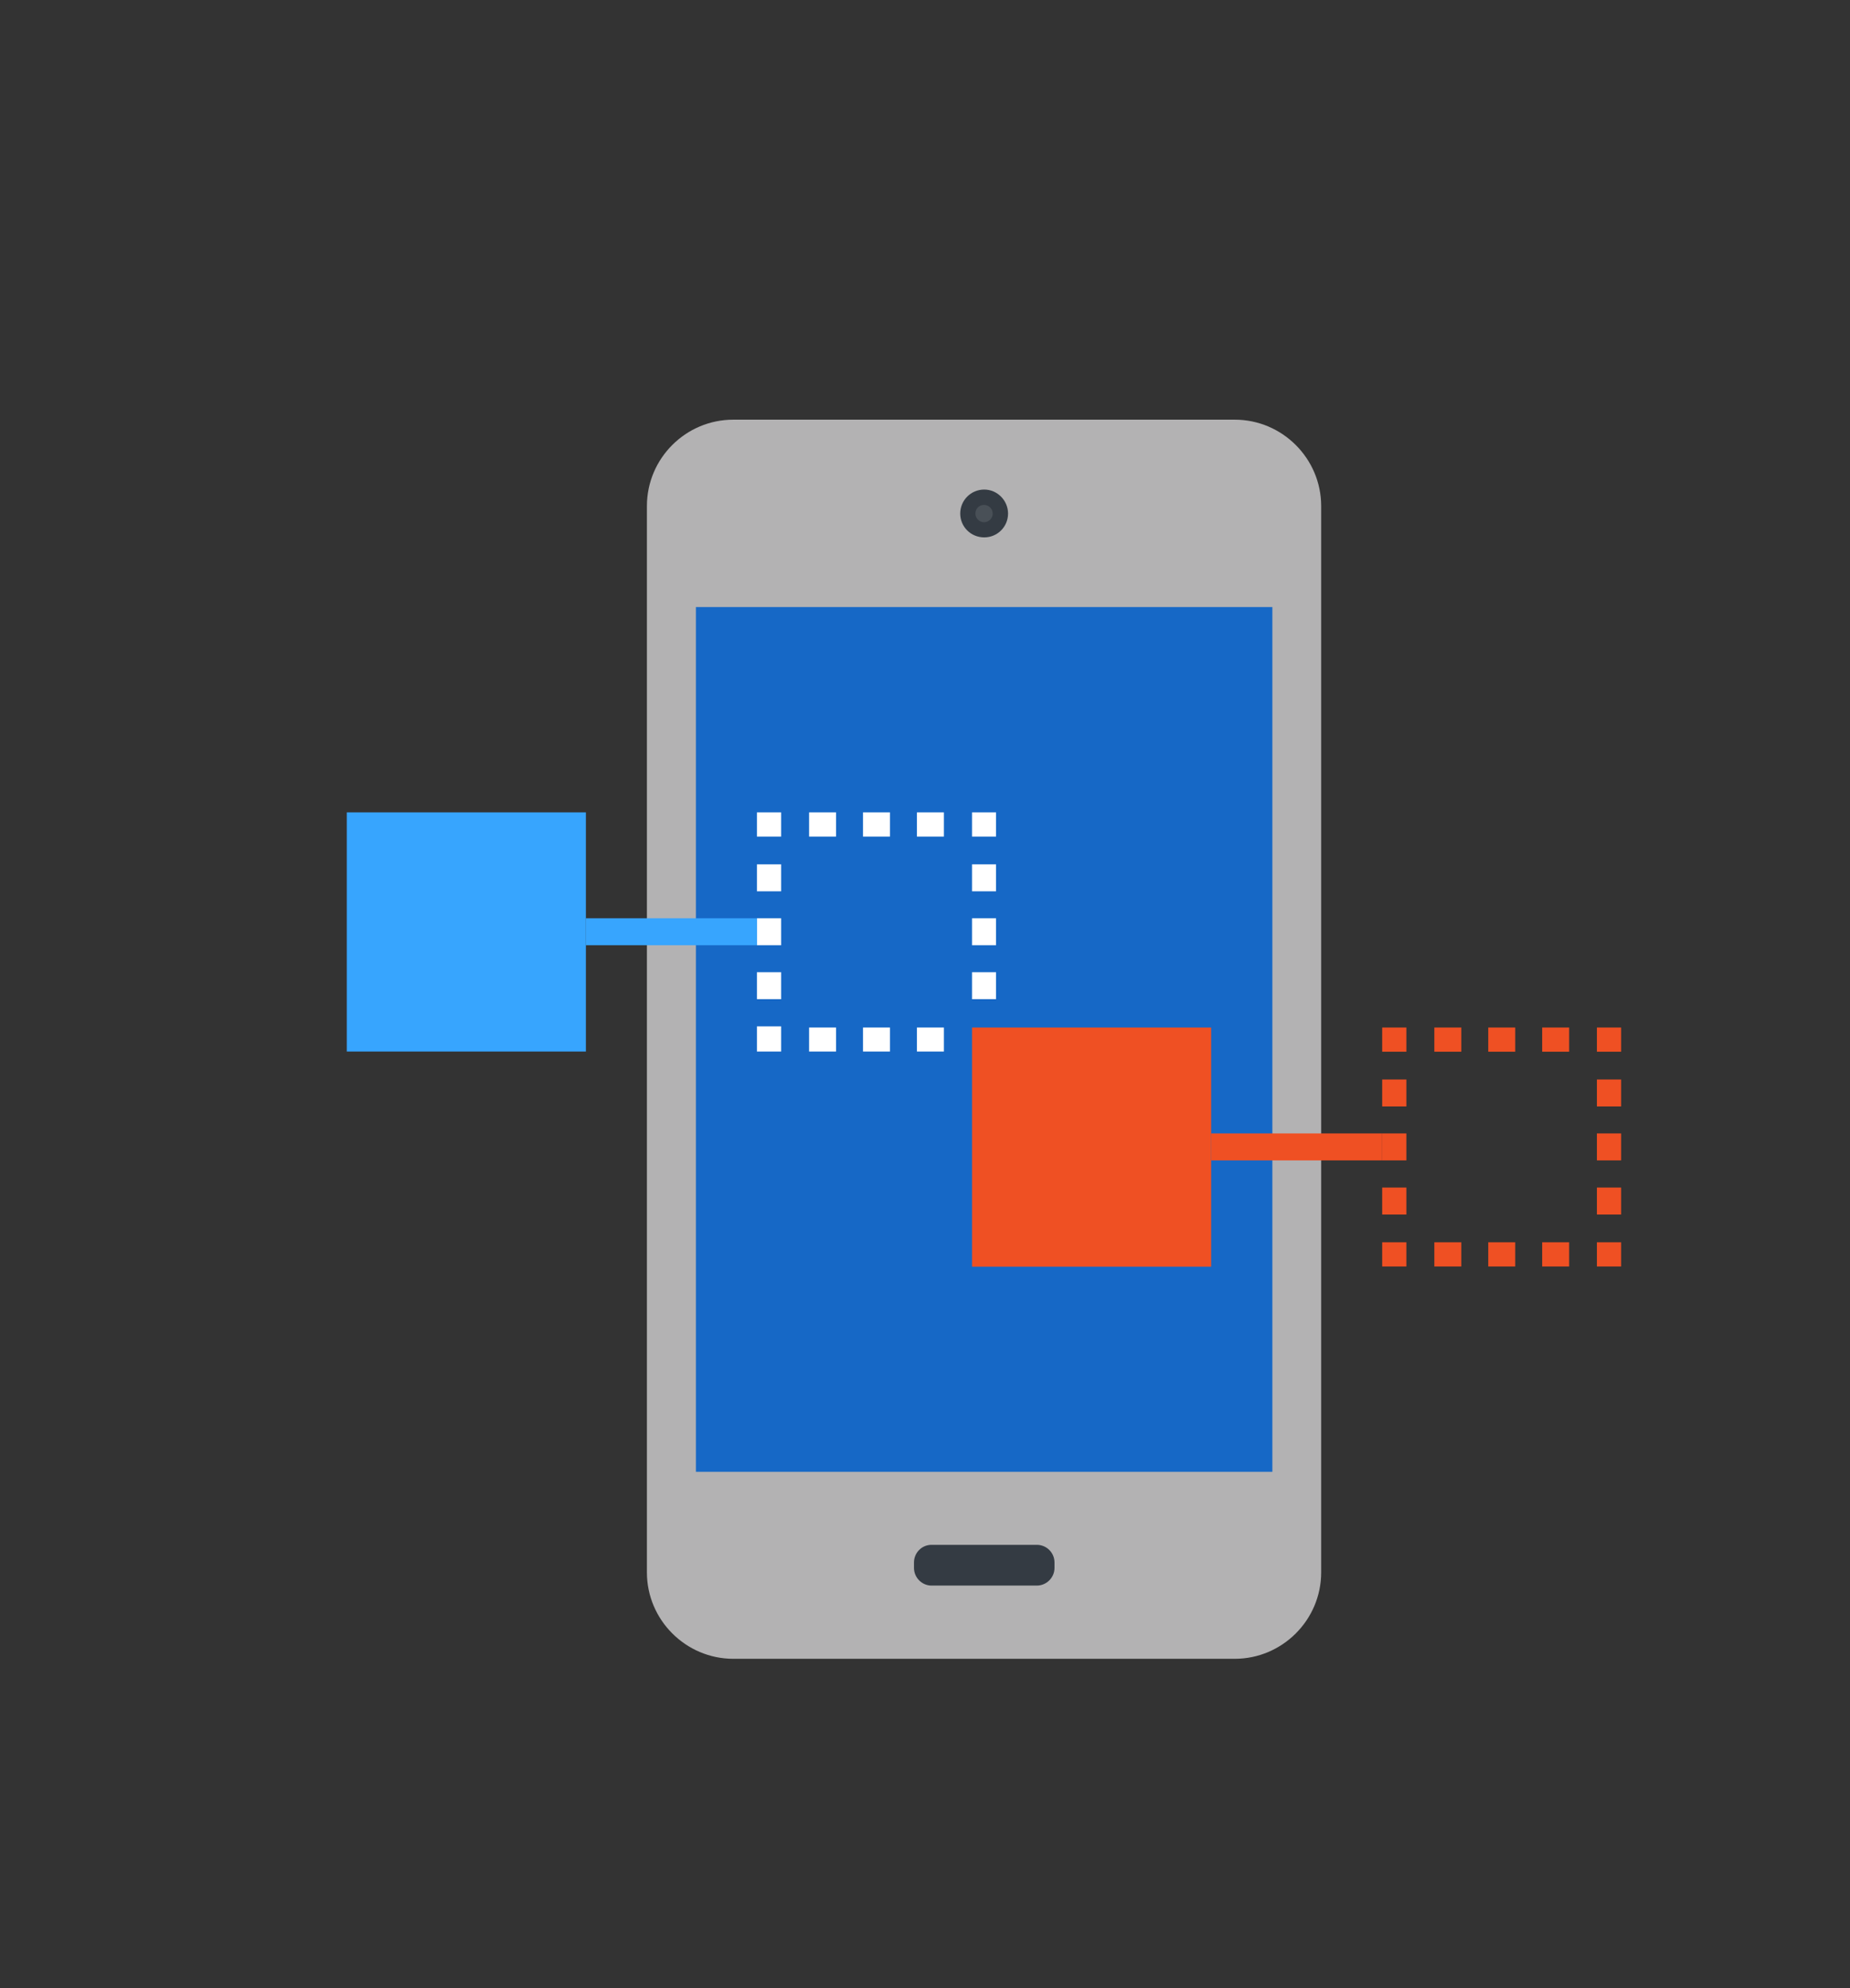 <svg enable-background="new 0 0 94 101" viewBox="0 0 94 101" xmlns="http://www.w3.org/2000/svg"><rect x="0" y="0" width="94" height="101" fill="#333333" stroke="none"/><path d="m37.26 21.32h25.48c2.41 0 4.39 1.97 4.39 4.39v54.17c0 2.42-1.98 4.39-4.39 4.39h-25.48c-2.41 0-4.39-1.97-4.39-4.39v-54.17c0-2.42 1.97-4.39 4.39-4.39z" fill="#b3b2b3"/><path d="m35.36 30.84h29.29v43.93h-29.29z" fill="#1668c6"/><path d="m52.68 80.55c.49 0 .9-.4.9-.9v-.27c0-.5-.4-.9-.9-.9h-5.35c-.49 0-.89.4-.89.9v.27c0 .5.41.9.89.9z" fill="#343b43"/><path d="m48.79 26.09c0 .67.54 1.21 1.22 1.21.67 0 1.21-.54 1.21-1.21s-.55-1.22-1.21-1.22c-.68 0-1.22.55-1.22 1.22z" fill="#343b43"/><path d="m49.56 26.09c0 .24.2.44.44.44s.44-.2.44-.44-.2-.44-.44-.44c-.25 0-.44.19-.44.44z" fill="#495057"/><path d="m38.46 41.27h1.23v1.23h-1.23z" fill="#fff"/><path d="m41.11 41.27h1.37v1.23h-1.37zm2.74 0h1.37v1.23h-1.37zm2.74 0h1.37v1.23h-1.37z" fill="#fff"/><path d="m49.39 41.27h1.22v1.23h-1.22z" fill="#fff"/><path d="m49.39 49.39h1.22v1.37h-1.22zm0-2.74h1.22v1.37h-1.22zm0-2.74h1.22v1.37h-1.22z" fill="#fff"/><path d="m41.11 52.2h1.37v1.22h-1.37zm2.74 0h1.37v1.22h-1.37zm2.74 0h1.37v1.22h-1.37z" fill="#fff"/><path d="m38.46 52.14h1.23v1.28h-1.23z" fill="#fff"/><path d="m38.46 49.39h1.23v1.37h-1.23zm0-2.74h1.23v1.37h-1.23zm0-2.74h1.23v1.37h-1.23z" fill="#fff"/><path d="m49.39 52.2h12.15v12.15h-12.15z" fill="#ef5023"/><path d="m29.77 46.65h8.69v1.37h-8.69z" fill="#37a5fe"/><path d="m17.62 41.27h12.15v12.15h-12.15z" fill="#37a5fe"/><g fill="#ef5023"><path d="m61.54 57.58h8.69v1.37h-8.69z"/><path d="m81.14 52.2h1.23v1.23h-1.23z"/><path d="m72.88 52.2h1.37v1.23h-1.37zm2.74 0h1.37v1.23h-1.37zm2.74 0h1.37v1.23h-1.37z"/><path d="m70.23 52.2h1.23v1.23h-1.23z"/><path d="m70.23 60.33h1.23v1.37h-1.23zm0-2.75h1.23v1.37h-1.23zm0-2.74h1.23v1.37h-1.23z"/><path d="m70.23 63.11h1.23v1.23h-1.23z"/><path d="m72.88 63.11h1.37v1.23h-1.37zm2.74 0h1.37v1.23h-1.37zm2.74 0h1.37v1.23h-1.37z"/><path d="m81.14 63.11h1.23v1.23h-1.23z"/><path d="m81.14 60.33h1.23v1.37h-1.23zm0-2.75h1.23v1.37h-1.23zm0-2.74h1.23v1.37h-1.23z"/></g></svg>